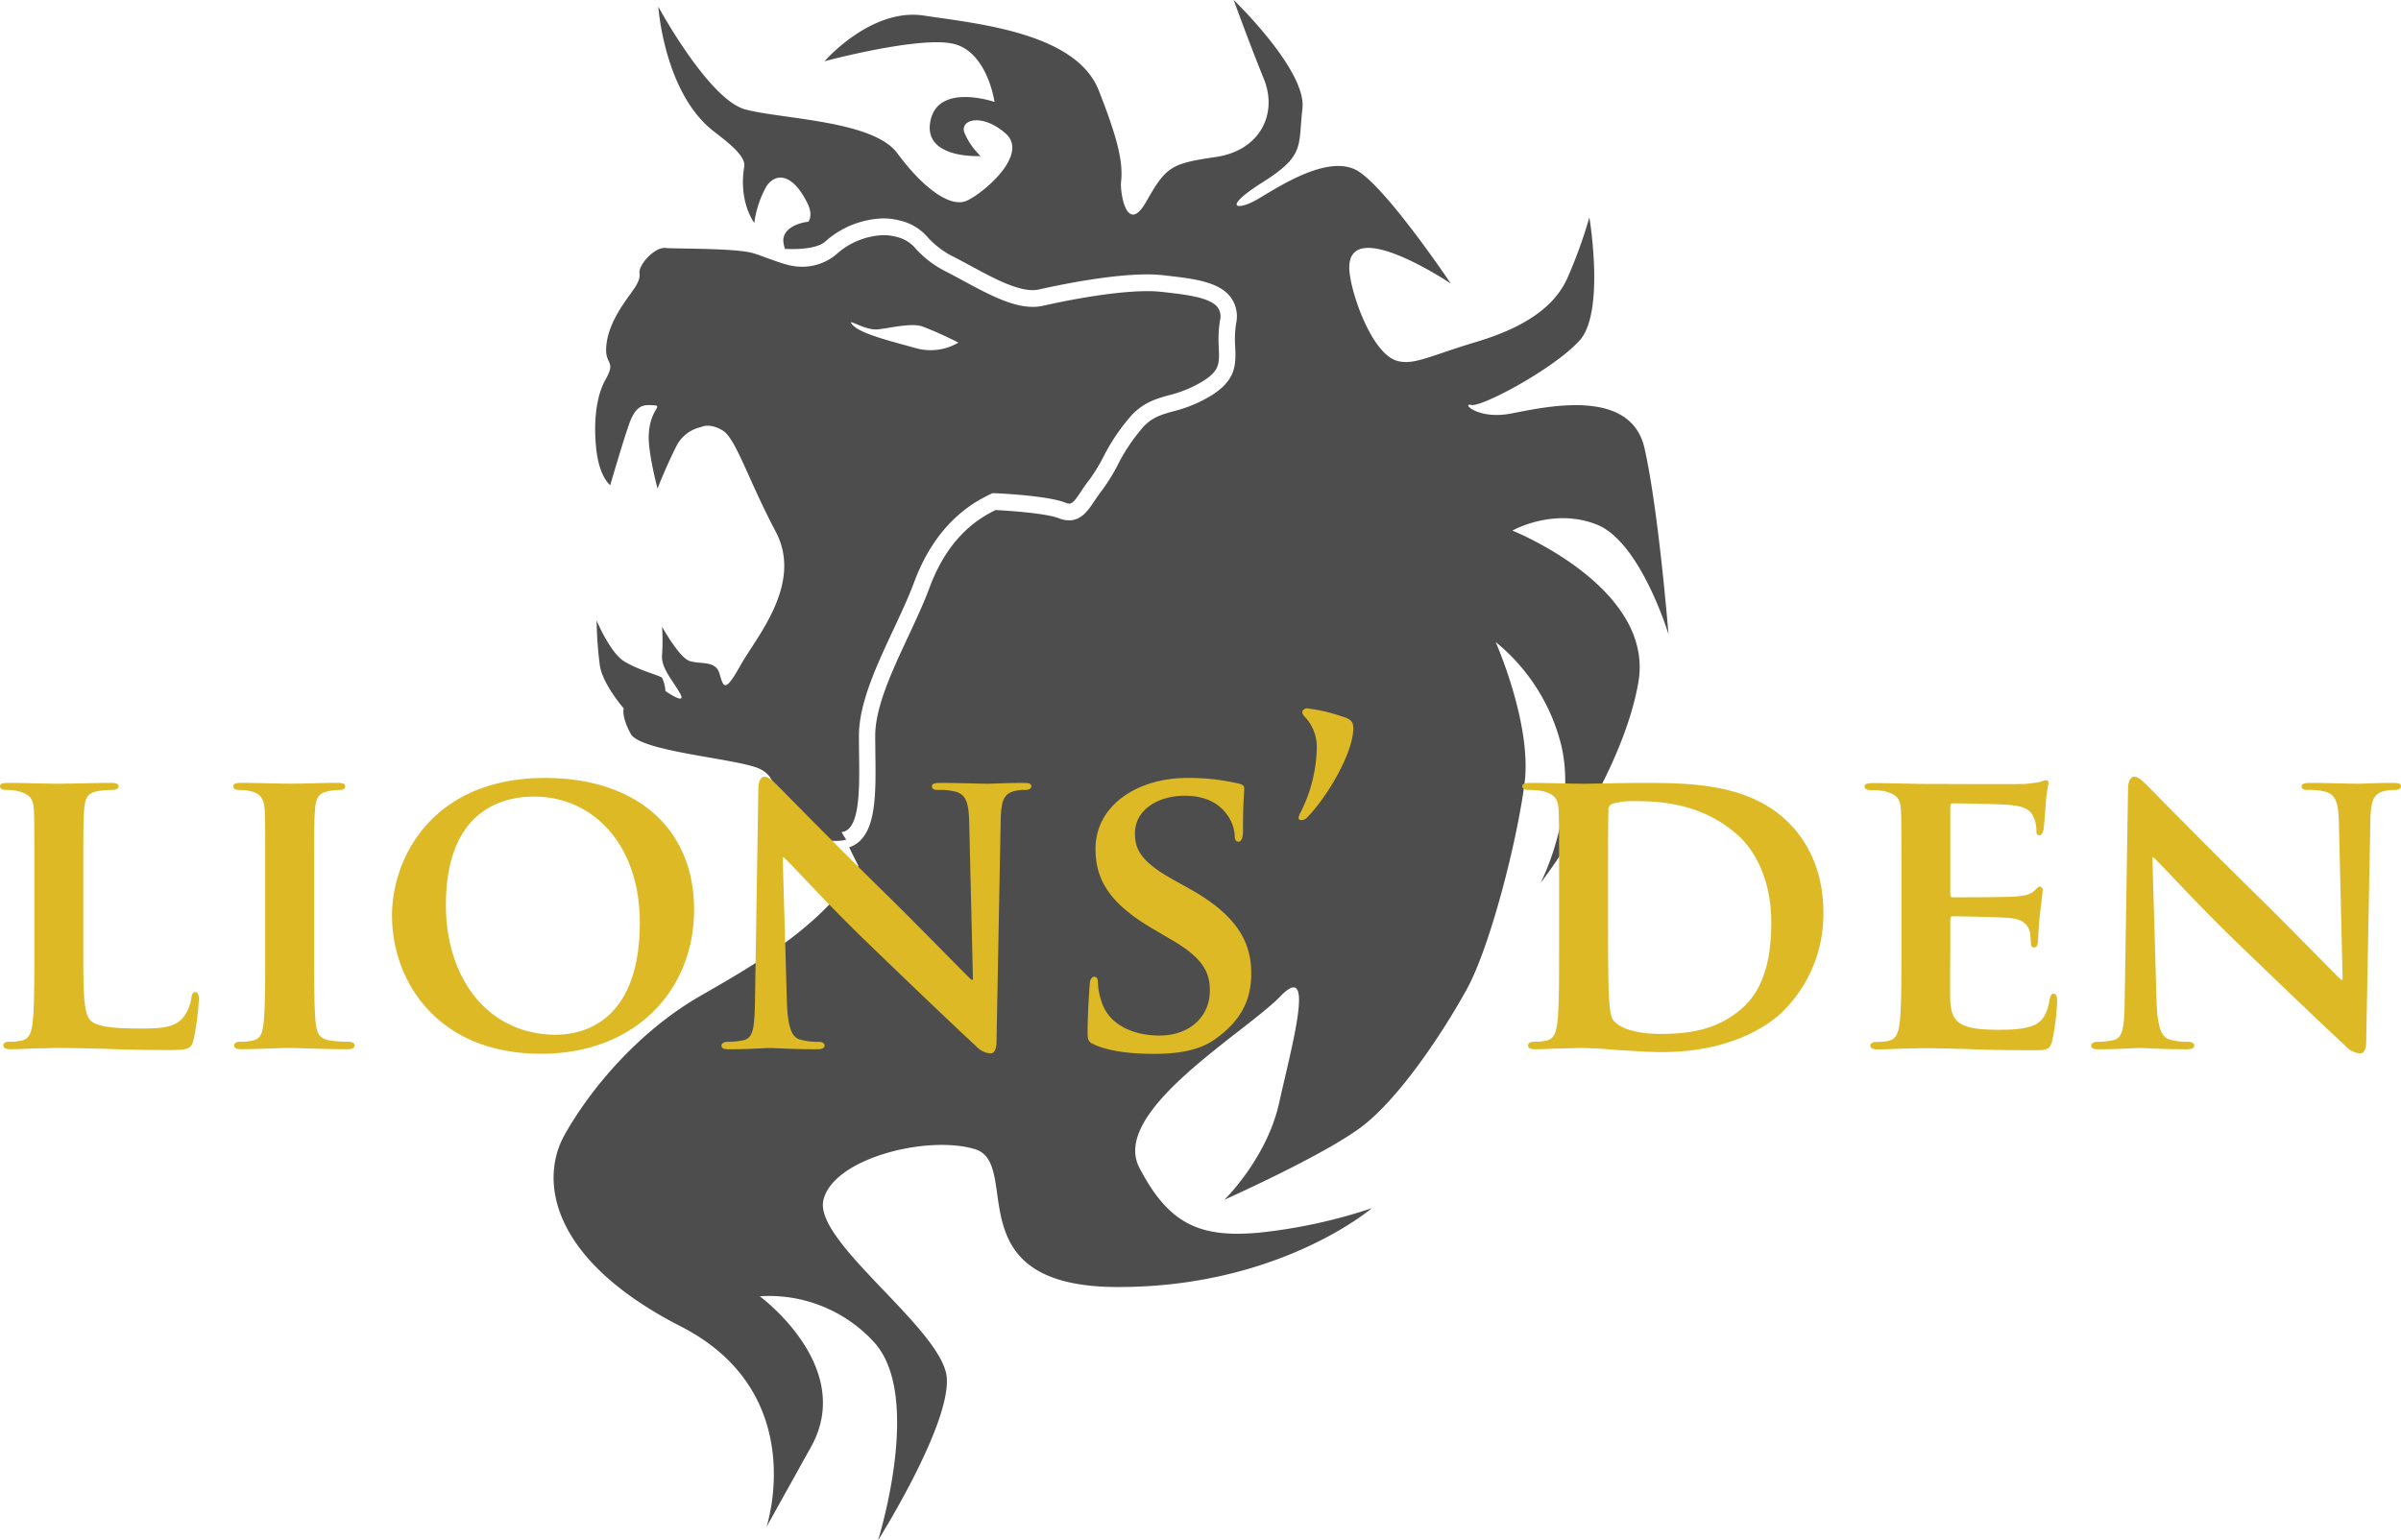 <svg xmlns="http://www.w3.org/2000/svg" width="459.791" height="295.086" viewBox="0 0 459.791 295.086">
    <defs>
        <style>
            .cls-1{fill:#4d4d4d}.cls-2{fill:#ddb926}
        </style>
    </defs>
    <g id="Lions_den_logo" data-name="Lions den logo" transform="translate(-180.65 -102.28)">
        <path id="Path_4465" d="M480.076 203.919s7.9-4.485 16.229-1.126 13.666 20.979 13.666 20.979-1.922-23.918-4.6-35.661-19.158-7.826-25.574-6.609-9.529-2.142-7.606-1.648 15.8-6.9 20.741-12.33 1.886-23.606 1.886-23.606a90.469 90.469 0 0 1-4.284 11.8c-2.581 5.6-8.531 9.41-17.327 12.046s-11.909 4.494-15.112 3.67c-4.7-1.208-8.613-11.991-9.181-16.806-1.428-11.991 19.378 1.977 19.378 1.977s-11.973-17.831-17.666-21.483-15.78 3.277-19.478 5.4-6.929 1.757 1.153-3.359 6.737-6.783 7.57-14.1-13.172-20.787-13.172-20.787 3.121 8.577 5.794 15.158-.668 13.666-9.208 14.92-9.51 1.812-13.3 8.513-5.062-1.876-4.851-3.716c.421-3.67-.531-8.082-4.284-17.584-4.366-11.057-23.423-12.778-33.5-14.307s-19 8.751-19 8.751 17.51-4.7 24.339-3.414 8.22 11.213 8.22 11.213-10.783-3.735-12.275 3.634 9.6 6.728 9.6 6.728a13.471 13.471 0 0 1-3.039-4.339c-1.117-2.627 3.259-3.991 7.817 0s-4.092 11.359-7.387 12.879-8.7-2.773-13.327-9.071-22.06-6.517-29.1-8.394-16.677-19.689-16.677-19.689 1.071 15.872 10.05 23.423c1.849 1.556 6.8 4.833 6.407 7.213-1.135 6.819 1.922 10.783 1.922 10.783a19.875 19.875 0 0 1 2.279-6.92c1.748-2.728 4.979-2.691 7.863 3.076.815 1.629.732 2.783.238 3.616-2 .229-4.833 1.254-4.824 3.643a6.954 6.954 0 0 0 .311 1.565c.449.018.9.037 1.346.037 3.057 0 5.318-.5 6.362-1.428a17.367 17.367 0 0 1 11.094-4.449 12.711 12.711 0 0 1 3.3.43 9.9 9.9 0 0 1 5.281 3.231 16.7 16.7 0 0 0 5.007 3.735c1.043.54 2.1 1.108 3.149 1.675 4.247 2.3 8.632 4.668 11.89 4.668a5.82 5.82 0 0 0 1.236-.128c2.975-.677 13.254-2.883 20.687-2.883a26.58 26.58 0 0 1 3.121.165l.641.073c5.144.586 10 1.144 12.266 4.156a6.22 6.22 0 0 1 1.025 4.989 20.6 20.6 0 0 0-.174 4.549c.128 3.231.247 6.288-4.622 9.291a25.835 25.835 0 0 1-7.268 3.011c-2.27.641-3.918 1.108-5.648 2.911a35.3 35.3 0 0 0-5.016 7.46 34.879 34.879 0 0 1-2.957 4.76c-.513.65-.961 1.318-1.4 1.968-1.236 1.858-2.508 3.78-4.924 3.78a5.076 5.076 0 0 1-1.931-.4c-2.307-.924-9.181-1.428-12.11-1.574-5.84 2.792-10 7.689-12.7 14.957-1.108 2.984-2.618 6.206-4.073 9.327-3.094 6.627-6.288 13.474-6.288 18.938 0 1.135.018 2.288.027 3.433.11 8.275.211 16.1-4.943 17.931a.281.281 0 0 1-.073.018 107.63 107.63 0 0 0 1.776 3.57c-6.435 11.423-20.915 19.515-30.279 24.9-11.89 6.838-21.062 17.84-25.977 26.581s-2.755 23.945 22.224 36.723 16.413 38.438 16.413 38.438l8.549-15.378c8.549-15.378-9.831-28.824-9.831-28.824a27.192 27.192 0 0 1 22 8.915c9.3 10.435.641 37.849.641 37.849s13.876-22 13.172-31.176-25.391-25.931-23.634-33.95 19.854-12.6 29.034-9.822-4.055 26.261 27.076 26.407 48.915-15.094 48.915-15.094a100.919 100.919 0 0 1-21.776 4.7c-11.195.979-17.135-1.675-22.737-12.476s20.183-25.758 27.021-32.833 2.133 9.648-.238 20.385-10.5 18.6-10.5 18.6 18.847-8.412 26.179-13.9 15.78-18.316 20.238-26.417 9.593-28.147 11.066-39.442-5.538-27.085-5.538-27.085a36.981 36.981 0 0 1 12.586 19.854c2.993 12.806-3.982 26.325-3.982 26.325s15.515-20.128 18.719-38.389c3.219-18.238-24.113-29.13-24.113-29.13z" class="cls-1" data-name="Path 4465" transform="translate(-9.805)"/>
        <path id="Path_4466" d="M424.383 165.33c-1.437-1.9-6.023-2.435-10.069-2.9l-.65-.073a24.483 24.483 0 0 0-2.755-.137c-7.094 0-17.089 2.142-19.982 2.8a8.964 8.964 0 0 1-1.95.211c-4.064 0-8.6-2.453-13.41-5.053a145.98 145.98 0 0 0-3.094-1.648 19.734 19.734 0 0 1-5.84-4.357 6.773 6.773 0 0 0-3.808-2.362 9.579 9.579 0 0 0-2.471-.32 14.1 14.1 0 0 0-8.97 3.652 10.189 10.189 0 0 1-8.476 2.224c-1.931-.3-5.565-1.84-7.432-2.407-3.368-1.025-14.838-.815-16.86-1.016s-5.19 3.195-4.961 4.851-1.208 3.1-3.03 5.8-3.259 5.657-3.359 8.687 1.9 2.316-.1 5.84c-1.666 2.929-2.371 7.606-1.812 13.163s2.7 7.1 2.7 7.1 2.1-7.268 3.524-11.451 2.975-3.954 4.888-3.844c1.73.1-.879.879-1.043 5.8-.11 3.4 1.684 10.133 1.684 10.133s1.593-4.082 3.432-7.744a6.964 6.964 0 0 1 4.924-4.027s1.547-.888 4.1.641 4.87 9.364 10.179 19.4-3.762 20.229-6.81 25.712-3.222 3.908-3.991 1.373-3.872-1.584-5.831-2.371-5.135-6.5-5.135-6.5a40.27 40.27 0 0 1 0 5.382c-.211 2.517 1.968 4.787 3.423 7.341s-2.773-.412-2.773-.412a7.1 7.1 0 0 0-.65-2.545c-.439-.43-4.687-1.5-7.341-3.2s-5.19-7.762-5.19-7.762a72.32 72.32 0 0 0 .632 8.7c.577 3.57 4.558 8.128 4.558 8.128s-.494 1.529 1.346 4.888 19.762 4.687 24.375 6.563 2.444 6.481 4.989 10.288c1.712 2.554 8.842 4.33 11.9 3.405a14.343 14.343 0 0 1-.879-1.437 3.228 3.228 0 0 0 .531-.128c2.993-1.062 2.892-8.4 2.81-14.874a225.782 225.782 0 0 1-.027-3.478c0-6.179 3.35-13.355 6.59-20.293 1.492-3.2 2.911-6.224 3.973-9.089 3.03-8.137 7.973-13.822 14.709-16.915l.348-.165.384.018c1.034.046 10.188.476 13.547 1.822a2.028 2.028 0 0 0 .741.174c.659 0 1.281-.888 2.252-2.343.448-.677.961-1.446 1.565-2.2a33.658 33.658 0 0 0 2.654-4.311 37.774 37.774 0 0 1 5.5-8.128c2.334-2.435 4.65-3.094 7.094-3.78a23.046 23.046 0 0 0 6.453-2.654c3.277-2.023 3.222-3.405 3.1-6.444a24.4 24.4 0 0 1 .22-5.208 2.987 2.987 0 0 0-.426-2.52zm-57.813 7.808c-4.622-1.3-10.49-2.709-12.055-4.4s2.243 1.062 4.751.805 6.334-1.291 8.577-.558a70.368 70.368 0 0 1 6.883 3.094 10.5 10.5 0 0 1-8.156 1.059z" class="cls-1" data-name="Path 4466" transform="translate(-10.542 -4.166)"/>
        <g id="Group_2479" data-name="Group 2479" transform="translate(180.65 237.969)">
            <g id="Group_2478" data-name="Group 2478">
                <path id="Path_4467" d="M218.115 304.873c-.558 0-.714.394-.8 1.034a8.015 8.015 0 0 1-1.748 4.046c-1.748 1.822-4.439 1.9-8.174 1.9-5.391 0-8.092-.394-9.281-1.428-1.51-1.272-1.51-5.556-1.51-14.206v-11.9c0-10.233 0-12.137.156-14.279.156-2.38.714-3.332 2.618-3.652a15.83 15.83 0 0 1 2.7-.238c.87 0 1.272-.238 1.272-.714s-.476-.632-1.51-.632c-2.7 0-8.412.156-10.078.156-1.9 0-6.343-.156-9.6-.156-1.034 0-1.51.156-1.51.632s.394.714 1.19.714a9.414 9.414 0 0 1 2.3.238c2.224.632 2.856 1.346 3.011 3.652.082 2.142.082 4.046.082 14.279v11.9c0 6.188 0 11.506-.32 14.362-.238 1.986-.632 3.249-2.06 3.57a10.425 10.425 0 0 1-2.462.238c-.87 0-1.108.394-1.108.714 0 .476.476.714 1.346.714 1.428 0 3.176-.082 4.842-.156 1.666 0 3.176-.082 3.963-.082 2.856 0 5.794.082 9.281.156 3.487.156 7.533.238 12.54.238 3.652 0 3.963-.32 4.439-1.822a51.15 51.15 0 0 0 1.034-7.771c.027-.793-.137-1.507-.613-1.507zm29.355 9.519a26.562 26.562 0 0 1-3.57-.238c-2.06-.32-2.535-1.346-2.773-3.176-.32-2.856-.32-8.247-.32-14.755v-11.9c0-10.233 0-12.137.156-14.279.156-2.38.714-3.332 2.618-3.652a9.887 9.887 0 0 1 2.06-.238c.714 0 1.108-.156 1.108-.8 0-.394-.558-.558-1.428-.558-2.7 0-7.222.156-8.961.156-1.986 0-6.746-.156-9.364-.156-1.108 0-1.666.156-1.666.558 0 .632.394.8 1.108.8a8.878 8.878 0 0 1 2.535.32c1.51.476 2.224 1.272 2.38 3.57.082 2.142.082 4.046.082 14.279v11.9c0 6.508 0 11.9-.32 14.682-.238 1.986-.632 2.938-2.059 3.249a10.426 10.426 0 0 1-2.462.238c-.87 0-1.108.394-1.108.714 0 .476.476.714 1.346.714 2.773 0 7.533-.238 9.126-.238 1.9 0 6.664.238 11.268.238.8 0 1.346-.238 1.346-.714.014-.311-.306-.714-1.103-.714zM285 263.856c-21.181 0-29.282 14.92-29.282 26.417 0 11.982 8.247 26.417 28.568 26.417 18.014 0 29.282-12.137 29.282-27.616-.002-15.46-10.95-25.218-28.568-25.218zm2.151 49.19c-13.172 0-21.108-10.947-21.108-24.833 0-16.659 9.126-20.787 16.9-20.787 11.268 0 20.229 9.208 20.229 24.119.005 19.204-11.107 21.501-16.023 21.501zm89.419-48.238c-3.414 0-6.032.156-6.819.156-1.51 0-5.236-.156-8.888-.156-1.034 0-1.748.082-1.748.632 0 .394.238.714 1.108.714a11.823 11.823 0 0 1 3.652.394c1.666.632 2.3 1.822 2.38 5.95l.714 30h-.32c-1.034-.952-10.316-10.471-15.076-15.158-10.16-9.922-20.632-20.632-21.5-21.5-1.19-1.19-2.142-2.224-3.011-2.224-.714 0-1.19.952-1.19 2.3l-.632 39.991c-.082 5.867-.32 7.7-2.142 8.174a14.389 14.389 0 0 1-3.176.32c-.632 0-1.108.32-1.108.714 0 .632.632.714 1.584.714 3.57 0 6.9-.238 7.533-.238 1.272 0 4.522.238 9.044.238.952 0 1.584-.156 1.584-.714 0-.394-.394-.714-1.19-.714a11.973 11.973 0 0 1-3.652-.476c-1.346-.476-2.224-2.06-2.38-7.3l-.8-27.533h.238c1.346 1.19 8.723 9.364 16.348 16.659 7.3 7.057 16.028 15.4 20.394 19.442a4.148 4.148 0 0 0 2.856 1.428c.558 0 1.108-.632 1.108-2.142l.8-42.526c.082-3.808.632-5 2.535-5.556a7.072 7.072 0 0 1 2.142-.238c.8 0 1.19-.32 1.19-.714.004-.563-.628-.637-1.58-.637zm31.652 20.147l-2.856-1.584c-6.27-3.487-7.378-5.867-7.378-8.888 0-4.6 4.522-7.222 9.519-7.222 4.522 0 6.746 1.9 7.771 3.176a7.6 7.6 0 0 1 1.822 4.439c0 .8.238 1.19.714 1.19.558 0 .87-.714.87-2.142 0-5.318.238-7.222.238-8.092 0-.476-.32-.714-.952-.87a41.419 41.419 0 0 0-9.922-1.108c-9.684 0-17.611 5.318-17.611 13.565 0 5.95 2.7 10.471 10.947 15.314l4.046 2.38c6.188 3.652 6.9 6.581 6.9 9.519 0 4.76-3.652 8.568-9.684 8.568-4.366 0-9.6-1.666-11.112-6.664a12.659 12.659 0 0 1-.632-3.487c0-.476-.082-1.108-.714-1.108-.558 0-.87.714-.87 1.748-.082 1.108-.394 5.318-.394 8.97 0 1.51.238 1.822 1.346 2.3 3.011 1.346 7.3 1.748 11.35 1.748 3.725 0 8.33-.394 11.661-2.773 5.08-3.57 6.984-7.616 6.984-12.613.02-6.121-2.836-11.286-12.045-16.366zM437.5 252.03a31.733 31.733 0 0 0-6.581-1.51c-.394 0-.87.394-.87.632 0 .394.082.632.87 1.428a8.524 8.524 0 0 1 1.9 5.474 28.545 28.545 0 0 1-3.094 12.375 2.668 2.668 0 0 0-.394 1.034.455.455 0 0 0 .476.476 1.64 1.64 0 0 0 1.272-.632c3.57-3.652 8.723-12.137 8.723-16.979-.002-1.19-.323-1.739-2.302-2.298zm57.675 12.778c-4.2 0-9.208.156-11.35.156-1.986 0-6.426-.156-10.078-.156-1.034 0-1.584.156-1.584.632s.476.714 1.19.714a12.971 12.971 0 0 1 2.773.238c2.224.632 2.856 1.346 3.011 3.652.082 2.142.082 4.046.082 14.279v11.9c0 6.188 0 11.506-.32 14.362-.238 1.986-.632 3.249-2.059 3.57a10.426 10.426 0 0 1-2.462.238c-.87 0-1.108.394-1.108.714 0 .476.476.714 1.346.714 1.428 0 3.176-.082 4.842-.156 1.666 0 3.176-.082 3.963-.082 1.748 0 4.284.156 7.057.394 2.773.156 5.794.394 8.33.394 12.851 0 20.229-4.76 23.405-7.936a26.173 26.173 0 0 0 7.616-18.8c0-8.009-3.094-13.648-6.581-17.135-7.595-7.692-19.338-7.692-28.071-7.692zm18.728 43.478c-4.2 3.487-8.888 4.6-15.231 4.6-5.474 0-8.247-1.428-9.126-2.7-.558-.714-.714-3.094-.8-4.76-.082-1.346-.156-6.508-.156-13.648v-8.494c0-5.318 0-10.874.082-13.172a1.18 1.18 0 0 1 .87-1.346 14.712 14.712 0 0 1 4.284-.476c5.474 0 13.089.714 19.515 6.426 3.094 2.7 6.508 8.247 6.508 16.824.006 6.989-1.422 13.012-5.944 16.747zm60.064-3.094c-.476 0-.632.32-.8 1.034-.476 2.773-1.272 4.2-3.011 5-1.821.8-4.76.87-6.581.87-7.14 0-9.281-1.034-9.446-5.629-.082-1.986 0-7.7 0-10v-5.391c0-.394.082-.714.394-.714 1.748 0 9.684.156 10.947.32 2.618.238 3.487 1.272 3.89 2.618.156.87.156 1.748.238 2.462 0 .32.156.558.632.558.632 0 .714-.952.714-1.51 0-.476.156-3.176.32-4.522.394-3.414.558-4.522.558-4.915a.643.643 0 0 0-.558-.714c-.32 0-.558.394-1.108.87-.714.632-1.666.87-3.332 1.034-1.583.156-10.636.156-12.22.156-.394 0-.476-.32-.476-.714v-16.657c0-.394.156-.632.476-.632 1.428 0 9.757.156 10.947.32 3.487.32 4.046 1.272 4.6 2.462a6.413 6.413 0 0 1 .476 2.462c0 .558.082.87.558.87.558 0 .714-.8.8-1.108.156-.8.32-3.725.394-4.439a29.162 29.162 0 0 1 .558-4.366c0-.32-.082-.632-.476-.632a7.525 7.525 0 0 0-1.108.32 27.315 27.315 0 0 1-2.938.394c-1.346.082-16.824 0-19.039 0-1.986 0-6.426-.156-10.078-.156-1.034 0-1.583.156-1.583.632s.476.714 1.19.714a12.972 12.972 0 0 1 2.773.238c2.224.632 2.856 1.346 3.011 3.652.082 2.142.082 4.046.082 14.279v11.9c0 6.188 0 11.506-.32 14.362-.238 1.986-.632 3.249-2.059 3.57a10.426 10.426 0 0 1-2.462.238c-.87 0-1.108.394-1.108.714 0 .476.476.714 1.345.714 1.428 0 3.176-.082 4.842-.156 1.666 0 3.176-.082 3.963-.082 2.06 0 4.677.082 8.092.156 3.414.156 7.616.238 12.851.238 2.618 0 3.249 0 3.725-1.748a45.907 45.907 0 0 0 .952-7.46c.008-.741-.074-1.611-.623-1.611zm64.9-40.385c-3.414 0-6.032.156-6.819.156-1.51 0-5.236-.156-8.888-.156-1.034 0-1.748.082-1.748.632 0 .394.238.714 1.108.714a11.824 11.824 0 0 1 3.652.394c1.666.632 2.3 1.822 2.38 5.95l.714 30h-.32c-1.034-.952-10.316-10.471-15.076-15.158-10.16-9.922-20.632-20.632-21.5-21.5-1.19-1.19-2.142-2.224-3.011-2.224-.714 0-1.19.952-1.19 2.3l-.632 39.991c-.082 5.867-.32 7.7-2.142 8.174a14.389 14.389 0 0 1-3.176.32c-.632 0-1.108.32-1.108.714 0 .632.632.714 1.583.714 3.57 0 6.9-.238 7.533-.238 1.272 0 4.522.238 9.043.238.952 0 1.584-.156 1.584-.714 0-.394-.394-.714-1.19-.714a11.973 11.973 0 0 1-3.652-.476c-1.346-.476-2.224-2.06-2.38-7.3l-.8-27.533h.238c1.346 1.19 8.723 9.364 16.348 16.659 7.3 7.057 16.028 15.4 20.394 19.442a4.149 4.149 0 0 0 2.856 1.428c.558 0 1.108-.632 1.108-2.142l.8-42.526c.082-3.808.632-5 2.535-5.556a7.072 7.072 0 0 1 2.142-.238c.8 0 1.19-.32 1.19-.714.016-.562-.625-.636-1.576-.636z" class="cls-2" data-name="Path 4467" transform="translate(-180.65 -250.52)"/>
            </g>
        </g>
    </g>
</svg>
